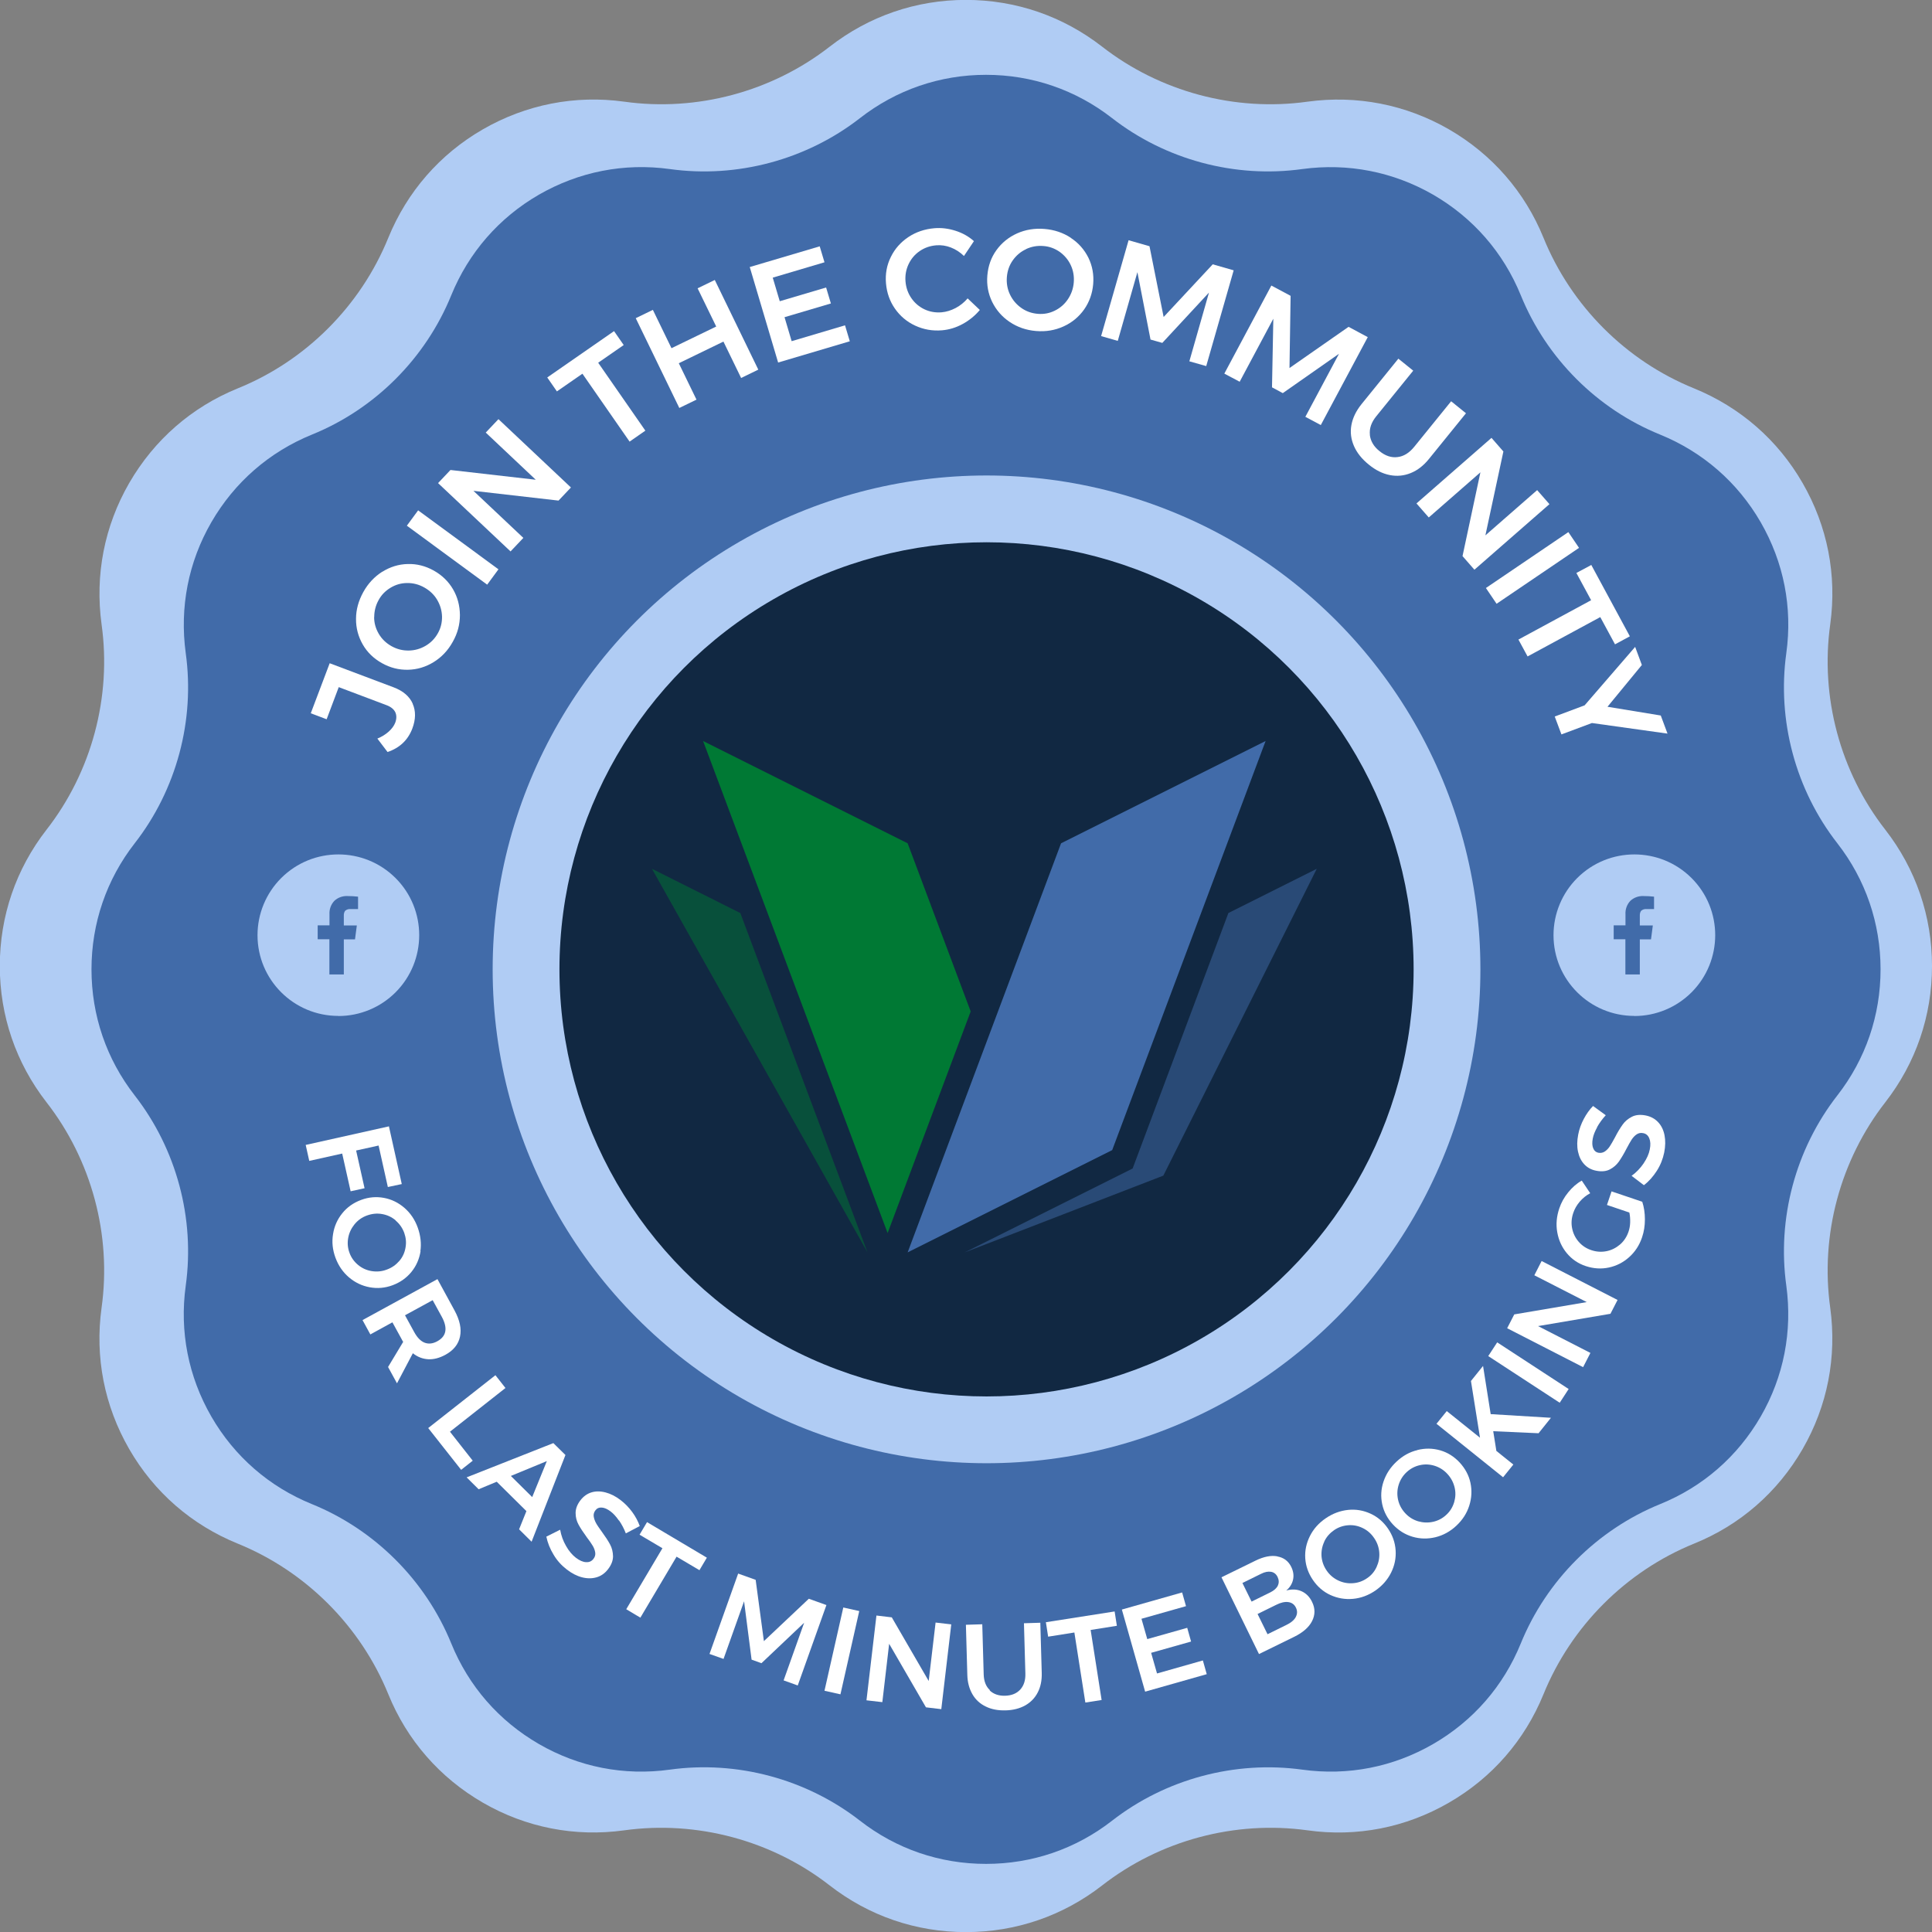 <?xml version="1.0" encoding="UTF-8"?>
<svg id="Layer_2" data-name="Layer 2" xmlns="http://www.w3.org/2000/svg" viewBox="0 0 190.04 190.04">
  <rect x="0" y="0" width="190.04" height="190.04" fill="#808080" stroke="none"/>
  <defs>
    <style>
      .cls-1, .cls-2 {
        fill: #007934;
      }

      .cls-3 {
        fill: #fff;
      }

      .cls-4 {
        fill: #b0ccf4;
      }

      .cls-5 {
        fill: #112842;
      }

      .cls-6 {
        fill: #416ba9;
      }

      .cls-2 {
        isolation: isolate;
      }

      .cls-2, .cls-7 {
        opacity: .5;
      }
    </style>
  </defs>
  <g id="Layer_1-2" data-name="Layer 1">
    <g>
      <path class="cls-4" d="m190.04,95.02c0-4.9-1.59-9.54-4.59-13.4-4.44-5.69-6.42-13.06-5.42-20.21.67-4.85-.27-9.65-2.72-13.9-2.45-4.25-6.15-7.46-10.68-9.31-6.69-2.71-12.08-8.11-14.8-14.8-1.84-4.53-5.06-8.22-9.31-10.68-4.24-2.44-9.05-3.38-13.9-2.72-7.15,1-14.52-.98-20.21-5.41-3.86-3-8.49-4.6-13.4-4.6s-9.54,1.6-13.4,4.6c-5.69,4.43-13.06,6.41-20.21,5.41-4.85-.67-9.66.28-13.9,2.72-4.25,2.45-7.46,6.15-9.31,10.68-2.72,6.69-8.11,12.09-14.8,14.8-4.53,1.84-8.22,5.06-10.68,9.31-2.45,4.25-3.38,9.05-2.72,13.9,1,7.15-.98,14.52-5.42,20.21-3,3.86-4.59,8.5-4.59,13.4s1.59,9.54,4.59,13.4c4.44,5.7,6.42,13.07,5.42,20.22-.67,4.85.27,9.65,2.72,13.9,2.45,4.25,6.15,7.46,10.68,9.3,6.69,2.72,12.08,8.12,14.8,14.8,1.84,4.53,5.06,8.22,9.31,10.68,4.24,2.45,9.05,3.39,13.9,2.72,7.15-.99,14.52.99,20.21,5.42,3.86,3,8.49,4.59,13.4,4.59s9.54-1.59,13.4-4.59c5.69-4.43,13.06-6.41,20.21-5.42,4.85.68,9.66-.27,13.9-2.72,4.25-2.45,7.46-6.14,9.31-10.68,2.72-6.68,8.11-12.08,14.8-14.8,4.53-1.83,8.22-5.05,10.68-9.3,2.45-4.25,3.38-9.05,2.72-13.9-1-7.15.98-14.52,5.42-20.22,3-3.86,4.59-8.49,4.59-13.4Z"/>
      <path class="cls-6" d="m184.98,95.35c0-4.53-1.47-8.83-4.25-12.4-4.11-5.27-5.94-12.09-5.02-18.71.62-4.49-.25-8.93-2.52-12.87-2.27-3.93-5.7-6.91-9.89-8.62-6.2-2.51-11.19-7.51-13.71-13.71-1.71-4.19-4.68-7.61-8.62-9.89-3.93-2.26-8.38-3.13-12.87-2.52-6.62.92-13.44-.91-18.71-5.01-3.57-2.78-7.86-4.26-12.4-4.26s-8.83,1.48-12.4,4.26c-5.27,4.1-12.09,5.93-18.71,5.01-4.49-.62-8.94.26-12.87,2.52-3.93,2.27-6.91,5.7-8.62,9.89-2.52,6.2-7.51,11.2-13.71,13.71-4.19,1.71-7.61,4.68-9.89,8.62-2.27,3.93-3.13,8.38-2.52,12.87.92,6.62-.91,13.44-5.02,18.71-2.78,3.57-4.25,7.87-4.25,12.4s1.47,8.83,4.25,12.4c4.11,5.28,5.94,12.1,5.02,18.72-.62,4.49.25,8.93,2.52,12.87,2.27,3.93,5.7,6.91,9.89,8.61,6.2,2.52,11.19,7.52,13.71,13.71,1.71,4.2,4.68,7.61,8.62,9.89,3.93,2.27,8.38,3.14,12.87,2.52,6.62-.92,13.44.92,18.71,5.02,3.57,2.78,7.86,4.25,12.4,4.25s8.83-1.47,12.4-4.25c5.27-4.1,12.09-5.93,18.71-5.02,4.49.62,8.94-.25,12.87-2.52,3.93-2.27,6.91-5.69,8.62-9.89,2.52-6.19,7.51-11.19,13.71-13.71,4.19-1.7,7.61-4.67,9.89-8.61,2.27-3.93,3.13-8.38,2.52-12.87-.92-6.62.91-13.44,5.02-18.72,2.78-3.57,4.25-7.86,4.25-12.4Z"/>
      <g>
        <g>
          <path class="cls-3" d="m40.59,69.22c.32.72.31,1.53-.03,2.44-.43,1.13-1.24,1.91-2.44,2.31l-1-1.32c.44-.18.81-.41,1.12-.69.31-.28.52-.57.64-.88.14-.38.14-.73,0-1.03-.15-.3-.44-.53-.87-.69l-4.69-1.77-1.19,3.16-1.56-.59,1.86-4.92,6.29,2.37c.93.35,1.56.89,1.88,1.61Z"/>
          <path class="cls-3" d="m37.61,56.24c.77-.48,1.6-.74,2.49-.76.89-.03,1.75.19,2.56.64.82.46,1.45,1.07,1.9,1.84.45.77.67,1.62.68,2.54,0,.92-.23,1.8-.71,2.64-.47.85-1.1,1.51-1.88,1.99s-1.62.73-2.51.75c-.9.02-1.75-.19-2.57-.65-.82-.46-1.45-1.07-1.89-1.84s-.67-1.61-.66-2.52c0-.91.25-1.79.72-2.64.47-.85,1.1-1.51,1.87-2Zm-.81,4.46c0,.59.16,1.14.46,1.65.3.51.72.91,1.25,1.21.54.3,1.1.44,1.7.43.6-.01,1.15-.17,1.66-.47.51-.3.91-.71,1.2-1.23.29-.51.42-1.06.41-1.65-.02-.59-.18-1.13-.48-1.64s-.73-.91-1.26-1.21-1.1-.45-1.69-.44c-.59,0-1.13.16-1.63.46-.5.3-.9.7-1.18,1.22-.29.52-.43,1.08-.43,1.67Z"/>
          <path class="cls-3" d="m40.02,51.71l1.11-1.51,7.9,5.8-1.11,1.51-7.9-5.8Z"/>
          <path class="cls-3" d="m47.78,42.55l1.25-1.32,7.13,6.72-1.22,1.29-8.37-.96,4.91,4.63-1.26,1.33-7.13-6.72,1.22-1.29,8.39.96-4.92-4.64Z"/>
          <path class="cls-3" d="m53.83,37.13l6.57-4.56.95,1.37-2.51,1.74,4.64,6.68-1.55,1.08-4.64-6.68-2.51,1.74-.95-1.37Z"/>
          <path class="cls-3" d="m62.53,31.3l1.69-.82,1.83,3.77,4.4-2.13-1.83-3.76,1.69-.82,4.28,8.82-1.69.82-1.74-3.58-4.39,2.13,1.74,3.58-1.69.82-4.28-8.82Z"/>
          <path class="cls-3" d="m73.74,26.27l6.89-2.04.47,1.57-5.09,1.51.69,2.32,4.56-1.35.47,1.57-4.56,1.35.7,2.36,5.25-1.56.47,1.57-7.05,2.09-2.79-9.39Z"/>
          <path class="cls-3" d="m93.55,24.35c-.49-.19-.97-.26-1.46-.22-.61.05-1.15.24-1.63.57-.48.33-.84.76-1.09,1.29-.25.53-.35,1.1-.3,1.7s.24,1.15.57,1.63c.33.48.76.85,1.28,1.1.53.25,1.09.35,1.7.3.46-.04.92-.18,1.38-.42.45-.24.85-.56,1.18-.95l1.2,1.14c-.47.56-1.03,1.02-1.69,1.38s-1.33.56-2.03.62c-.94.08-1.82-.08-2.64-.46s-1.48-.94-1.99-1.67c-.51-.73-.8-1.56-.88-2.49-.08-.93.08-1.8.48-2.6.39-.8.97-1.45,1.72-1.95.75-.5,1.61-.79,2.56-.87.7-.06,1.39.03,2.08.25s1.3.56,1.81,1.02l-.98,1.46c-.38-.37-.81-.65-1.3-.84Z"/>
          <path class="cls-3" d="m105.33,23.4c.76.5,1.33,1.15,1.73,1.95.39.8.55,1.67.47,2.6-.08.93-.38,1.76-.89,2.49-.52.73-1.19,1.29-2.03,1.67s-1.73.53-2.7.45c-.97-.08-1.83-.38-2.59-.89-.76-.51-1.33-1.17-1.73-1.98-.39-.81-.55-1.67-.47-2.6.08-.93.37-1.76.89-2.48.52-.72,1.19-1.27,2.03-1.65.83-.37,1.73-.52,2.7-.44.97.08,1.83.37,2.59.87Zm-4.4,1.11c-.54.25-.97.62-1.31,1.1s-.53,1.03-.58,1.64.05,1.19.31,1.73c.26.54.63.97,1.11,1.31.48.34,1.02.53,1.62.58.59.05,1.14-.05,1.67-.31.53-.26.96-.63,1.29-1.12s.53-1.04.58-1.65-.05-1.19-.3-1.72c-.25-.53-.62-.96-1.09-1.3-.48-.33-1.01-.53-1.6-.57-.6-.05-1.16.05-1.7.3Z"/>
          <path class="cls-3" d="m111.01,23.63l2.06.59,1.39,6.96,4.83-5.18,2.06.59-2.7,9.42-1.66-.47,1.93-6.76-4.59,4.95-1.16-.33-1.29-6.63-1.93,6.76-1.64-.47,2.7-9.42Z"/>
          <path class="cls-3" d="m125.06,28.09l1.89,1.01-.11,7.1,5.81-4.05,1.89,1.01-4.62,8.65-1.52-.81,3.31-6.2-5.53,3.87-1.06-.57.13-6.75-3.31,6.2-1.51-.8,4.62-8.65Z"/>
          <path class="cls-3" d="m134.74,42.76c.07.62.38,1.16.96,1.62.57.46,1.16.66,1.77.58.61-.07,1.15-.41,1.64-1.01l3.63-4.48,1.46,1.18-3.63,4.48c-.53.66-1.13,1.13-1.8,1.4-.66.27-1.35.34-2.06.2s-1.4-.48-2.07-1.03c-.68-.55-1.17-1.16-1.46-1.83-.29-.67-.38-1.36-.25-2.06.13-.71.46-1.39.99-2.05l3.63-4.48,1.46,1.18-3.63,4.48c-.49.6-.7,1.21-.63,1.83Z"/>
          <path class="cls-3" d="m151.21,48.22l1.2,1.37-7.38,6.45-1.17-1.34,1.76-8.24-5.08,4.44-1.21-1.38,7.38-6.45,1.17,1.34-1.77,8.25,5.09-4.45Z"/>
          <path class="cls-3" d="m154.27,52.34l1.05,1.55-8.11,5.5-1.05-1.55,8.11-5.5Z"/>
          <path class="cls-3" d="m156.52,55.56l3.8,7.03-1.46.79-1.45-2.68-7.15,3.87-.9-1.66,7.15-3.87-1.45-2.68,1.47-.79Z"/>
          <path class="cls-3" d="m164.02,72.16l-7.43-1.04-3,1.12-.66-1.76,2.94-1.1,4.97-5.75.66,1.78-3.38,4.11,5.24.86.66,1.77Z"/>
        </g>
        <g>
          <path class="cls-3" d="m38.26,110.81l1.26,5.66-1.37.29-.91-4.08-2.21.49.83,3.71-1.37.3-.83-3.71-3.24.72-.35-1.57,8.2-1.83Z"/>
          <path class="cls-3" d="m41.37,123.06c-.12.77-.42,1.46-.9,2.05-.48.59-1.1,1.03-1.85,1.31-.75.28-1.5.34-2.26.2-.75-.14-1.43-.46-2.03-.97-.6-.51-1.04-1.15-1.33-1.93-.29-.78-.37-1.56-.24-2.33.12-.77.43-1.46.91-2.05.48-.6,1.1-1.03,1.85-1.31.75-.28,1.5-.34,2.25-.2s1.42.47,2.01.98c.59.51,1.03,1.16,1.31,1.94s.37,1.56.26,2.33Zm-2.45-3.02c-.39-.33-.83-.53-1.33-.62-.5-.09-.99-.04-1.49.14-.5.18-.9.47-1.23.87-.32.4-.53.84-.62,1.34-.09.5-.05.99.13,1.47.17.47.46.87.85,1.19.39.32.83.52,1.33.6.5.08,1,.04,1.49-.15.5-.18.9-.47,1.23-.85s.53-.83.61-1.32c.09-.49.04-.97-.13-1.45-.18-.48-.46-.88-.85-1.21Z"/>
          <path class="cls-3" d="m38.18,134.45l1.48-2.46c-.04-.05-.09-.14-.15-.26l-.91-1.66-2.17,1.19-.77-1.41,7.37-4.03,1.68,3.08c.52.96.7,1.81.54,2.57-.16.76-.64,1.36-1.45,1.8-.58.31-1.14.46-1.68.43-.54-.03-1.05-.22-1.51-.59l-1.56,2.96-.88-1.61Zm1.66-5.07l.91,1.66c.29.53.63.88,1.01,1.03.39.15.81.11,1.26-.14.45-.25.71-.57.78-.97.07-.4-.04-.87-.33-1.41l-.91-1.66-2.73,1.49Z"/>
          <path class="cls-3" d="m48.73,135.27l.99,1.26-5.46,4.3,2.24,2.85-1.14.9-3.24-4.11,6.6-5.19Z"/>
          <path class="cls-3" d="m51.06,150.43l.72-1.79-2.92-2.89-1.78.74-1.18-1.17,8.53-3.37,1.19,1.17-3.33,8.53-1.23-1.22Zm-.81-5.25l2.1,2.08,1.44-3.54-3.54,1.46Z"/>
          <path class="cls-3" d="m60.88,149.57c-.27-.39-.54-.69-.82-.9-.31-.23-.59-.36-.86-.38s-.48.07-.63.27c-.14.18-.2.39-.17.6s.11.44.23.66.32.5.57.85c.35.48.62.89.81,1.25.19.35.28.74.29,1.16,0,.42-.16.84-.48,1.26-.31.41-.69.68-1.14.81-.45.13-.93.13-1.43,0-.51-.13-1.01-.39-1.5-.77-.52-.4-.96-.88-1.3-1.46-.35-.57-.58-1.16-.71-1.77l1.36-.68c.1.57.29,1.1.58,1.6.28.5.61.88.97,1.16.36.27.69.42,1,.43.31.02.55-.09.73-.33.15-.19.2-.4.17-.61s-.11-.44-.24-.66c-.13-.22-.33-.51-.59-.85-.35-.48-.62-.89-.81-1.24-.19-.35-.29-.72-.29-1.14s.15-.83.47-1.25c.3-.39.66-.65,1.08-.78s.89-.13,1.39,0,1,.38,1.49.76c.43.33.81.72,1.14,1.17.33.45.57.91.74,1.38l-1.37.72c-.18-.47-.41-.9-.68-1.29Z"/>
          <path class="cls-3" d="m63.64,149.72l5.89,3.5-.73,1.23-2.25-1.33-3.56,6-1.39-.83,3.56-6-2.25-1.33.73-1.23Z"/>
          <path class="cls-3" d="m72.6,154.78l1.73.62.81,6.03,4.42-4.17,1.73.62-2.82,7.91-1.39-.5,2.02-5.67-4.2,3.98-.97-.35-.74-5.74-2.02,5.67-1.38-.49,2.82-7.91Z"/>
          <path class="cls-3" d="m82.95,158.12l1.57.35-1.85,8.19-1.57-.35,1.85-8.19Z"/>
          <path class="cls-3" d="m92.02,159.6l1.55.18-.98,8.34-1.51-.18-3.62-6.25-.67,5.74-1.56-.18.98-8.34,1.51.18,3.63,6.26.68-5.76Z"/>
          <path class="cls-3" d="m97.35,166.28c.39.37.9.54,1.53.52.63-.02,1.12-.22,1.48-.61.35-.39.52-.91.5-1.58l-.14-4.94,1.61-.05.14,4.94c.02.73-.11,1.37-.39,1.91-.28.55-.69.97-1.23,1.28-.54.3-1.18.47-1.92.49-.75.02-1.41-.1-1.97-.38-.56-.27-1-.67-1.31-1.21s-.48-1.16-.5-1.89l-.14-4.94,1.61-.05.14,4.94c.02.66.22,1.18.61,1.54Z"/>
          <path class="cls-3" d="m102.87,159.57l6.77-1.06.22,1.41-2.58.41,1.08,6.89-1.6.25-1.08-6.89-2.58.41-.22-1.41Z"/>
          <path class="cls-3" d="m110.36,158.32l5.92-1.68.38,1.35-4.38,1.24.57,2,3.93-1.11.38,1.35-3.93,1.11.58,2.03,4.51-1.28.38,1.35-6.06,1.72-2.29-8.08Z"/>
          <path class="cls-3" d="m125.65,153.1c.63.11,1.09.46,1.37,1.04.2.42.26.83.17,1.24s-.31.77-.67,1.07c.55-.15,1.05-.13,1.5.07s.8.55,1.04,1.05c.32.65.31,1.28,0,1.89s-.91,1.13-1.77,1.55l-3.45,1.69-3.69-7.55,3.35-1.64c.8-.39,1.52-.54,2.15-.42Zm.04,2.87c.13-.27.12-.55-.02-.85-.14-.29-.36-.46-.64-.51-.29-.05-.62.01-.99.2l-1.83.9.9,1.83,1.83-.9c.37-.18.63-.41.76-.68Zm1.76,3.1c.17-.31.18-.62.02-.94-.15-.31-.4-.49-.74-.54s-.75.04-1.2.27l-1.83.9.98,1.99,1.83-.9c.46-.22.78-.48.95-.79Z"/>
          <path class="cls-3" d="m132.6,148.52c.78-.08,1.51.05,2.21.37s1.27.81,1.72,1.47c.45.66.7,1.37.75,2.14.05.77-.1,1.5-.45,2.2-.35.7-.87,1.29-1.55,1.76-.69.47-1.42.74-2.2.81-.78.07-1.52-.06-2.22-.38-.7-.32-1.27-.82-1.72-1.48s-.7-1.37-.75-2.13c-.05-.76.11-1.49.46-2.19.35-.7.87-1.28,1.56-1.75.69-.47,1.42-.74,2.2-.82Zm-2.33,3.11c-.22.46-.31.94-.28,1.44.04.5.2.97.5,1.41.3.44.68.76,1.14.98.46.22.95.31,1.45.27.5-.03.97-.2,1.39-.49.42-.28.73-.65.94-1.11.21-.46.3-.94.26-1.44-.04-.5-.21-.98-.51-1.41-.3-.44-.67-.76-1.13-.98s-.93-.31-1.43-.27c-.5.04-.96.2-1.37.48-.42.29-.75.66-.97,1.12Z"/>
          <path class="cls-3" d="m139.42,142.63c.76-.19,1.5-.18,2.24.03.73.21,1.37.61,1.92,1.2.54.59.9,1.25,1.06,2s.12,1.5-.12,2.25-.66,1.4-1.27,1.97-1.29.94-2.06,1.13c-.76.18-1.51.17-2.25-.05-.74-.22-1.38-.62-1.92-1.2s-.9-1.25-1.06-2c-.16-.75-.12-1.49.13-2.23s.67-1.39,1.28-1.96,1.29-.95,2.05-1.13Zm-1.84,3.42c-.15.48-.17.97-.06,1.47.11.49.34.93.7,1.32s.78.65,1.27.8c.49.14.98.16,1.48.05.49-.11.93-.34,1.3-.69.37-.34.62-.75.77-1.24.14-.48.16-.97.04-1.46-.12-.49-.35-.93-.71-1.32s-.78-.65-1.26-.8c-.48-.15-.97-.17-1.45-.06-.49.11-.92.34-1.29.68-.38.35-.64.77-.79,1.25Z"/>
          <path class="cls-3" d="m152.55,139.47l-1.21,1.51-4.46-.2.31,1.94,1.67,1.34-1.01,1.25-6.55-5.26,1.01-1.25,3.27,2.62-.89-5.58,1.19-1.48.75,4.74,5.93.36Z"/>
          <path class="cls-3" d="m146.39,133.39l.88-1.35,7.03,4.59-.88,1.35-7.03-4.59Z"/>
          <path class="cls-3" d="m150.93,125.43l.71-1.39,7.47,3.83-.7,1.36-7.12,1.21,5.15,2.64-.72,1.4-7.47-3.83.7-1.36,7.13-1.21-5.16-2.64Z"/>
          <path class="cls-3" d="m158.07,118.52l.45-1.33,3.02,1.02c.17.52.26,1.1.26,1.73s-.09,1.22-.28,1.77c-.26.78-.69,1.43-1.27,1.95s-1.25.86-2,1.02c-.75.16-1.5.11-2.26-.14s-1.38-.68-1.87-1.27-.8-1.27-.94-2.05c-.14-.78-.07-1.56.2-2.36.19-.57.48-1.09.88-1.58.39-.48.83-.87,1.33-1.15l.83,1.24c-.39.21-.73.48-1.03.83-.29.34-.51.72-.64,1.12-.17.5-.21,1-.11,1.5.1.5.31.94.65,1.33.33.38.75.66,1.24.82.5.17,1,.2,1.5.1s.94-.33,1.33-.66c.38-.33.66-.76.83-1.26.09-.27.15-.57.16-.9.01-.33-.01-.66-.08-.98l-2.19-.74Z"/>
          <path class="cls-3" d="m157.11,110.87c-.23.42-.38.79-.44,1.13-.07.38-.06.69.04.94.1.25.27.4.52.45.23.04.43,0,.62-.12.18-.12.35-.29.49-.5.14-.21.31-.51.51-.88.27-.53.53-.95.76-1.27.23-.33.54-.58.91-.77.37-.19.82-.23,1.35-.13.5.1.91.32,1.23.66.32.34.53.77.63,1.29.1.51.09,1.08-.03,1.69-.13.64-.37,1.25-.73,1.81-.36.56-.78,1.04-1.27,1.41l-1.21-.92c.47-.34.86-.75,1.18-1.22.32-.48.53-.94.61-1.38.09-.44.07-.8-.05-1.09s-.32-.46-.61-.51c-.24-.05-.45,0-.63.12-.18.12-.34.29-.49.51-.14.22-.31.52-.51.9-.27.53-.53.95-.75,1.27-.23.32-.52.58-.89.77-.37.19-.81.23-1.33.13-.48-.09-.87-.3-1.18-.63-.31-.33-.51-.74-.62-1.25s-.1-1.06.02-1.68c.1-.53.29-1.05.55-1.54.26-.49.56-.91.91-1.27l1.25.91c-.34.37-.63.77-.86,1.18Z"/>
        </g>
      </g>
      <path id="facebook" class="cls-4" d="m33.28,99.93c-4.39,0-7.95-3.55-7.95-7.94,0-2.11.84-4.13,2.33-5.62,3.11-3.1,8.14-3.1,11.25,0,3.1,3.1,3.1,8.13,0,11.24-1.49,1.49-3.51,2.33-5.62,2.33m-.89-7.54v3.45h1.42v-3.45h1.1l.18-1.37h-1.28v-.95c-.01-.17.03-.34.12-.48.15-.14.35-.2.56-.18h.72v-1.22c-.35-.04-.7-.06-1.05-.06-.47-.02-.94.15-1.28.47-.34.36-.51.84-.48,1.33v1.08h-1.16v1.37h1.16Z"/>
      <path id="facebook-2" data-name="facebook" class="cls-4" d="m160.76,99.93c-4.39,0-7.95-3.55-7.95-7.94,0-2.11.84-4.13,2.33-5.62,3.11-3.1,8.14-3.1,11.25,0,3.1,3.1,3.1,8.13,0,11.24-1.49,1.49-3.51,2.33-5.62,2.33m-.89-7.54v3.45h1.42v-3.45h1.1l.18-1.37h-1.28v-.95c-.01-.17.03-.34.12-.48.15-.14.35-.2.56-.18h.72v-1.22c-.35-.04-.7-.06-1.05-.06-.47-.02-.94.15-1.28.47-.34.36-.51.84-.48,1.33v1.08h-1.16v1.37h1.16Z"/>
      <circle class="cls-4" cx="97.04" cy="95.35" r="48.58"/>
      <circle class="cls-5" cx="97.04" cy="95.35" r="42.01"/>
      <g>
        <polygon class="cls-1" points="95.48 99.49 89.28 82.95 69.16 72.89 87.31 121.29 95.48 99.49"/>
        <g class="cls-7">
          <polygon class="cls-6" points="120.83 89.81 129.52 85.46 114.43 115.64 94.9 123.19 111.41 114.94 120.83 89.81"/>
        </g>
        <polygon class="cls-2" points="64.13 85.46 72.82 89.81 85.33 123.19 64.13 85.46"/>
        <polygon class="cls-6" points="104.37 82.95 124.49 72.89 109.4 113.13 89.28 123.19 104.37 82.95"/>
      </g>
    </g>
  </g>
</svg>